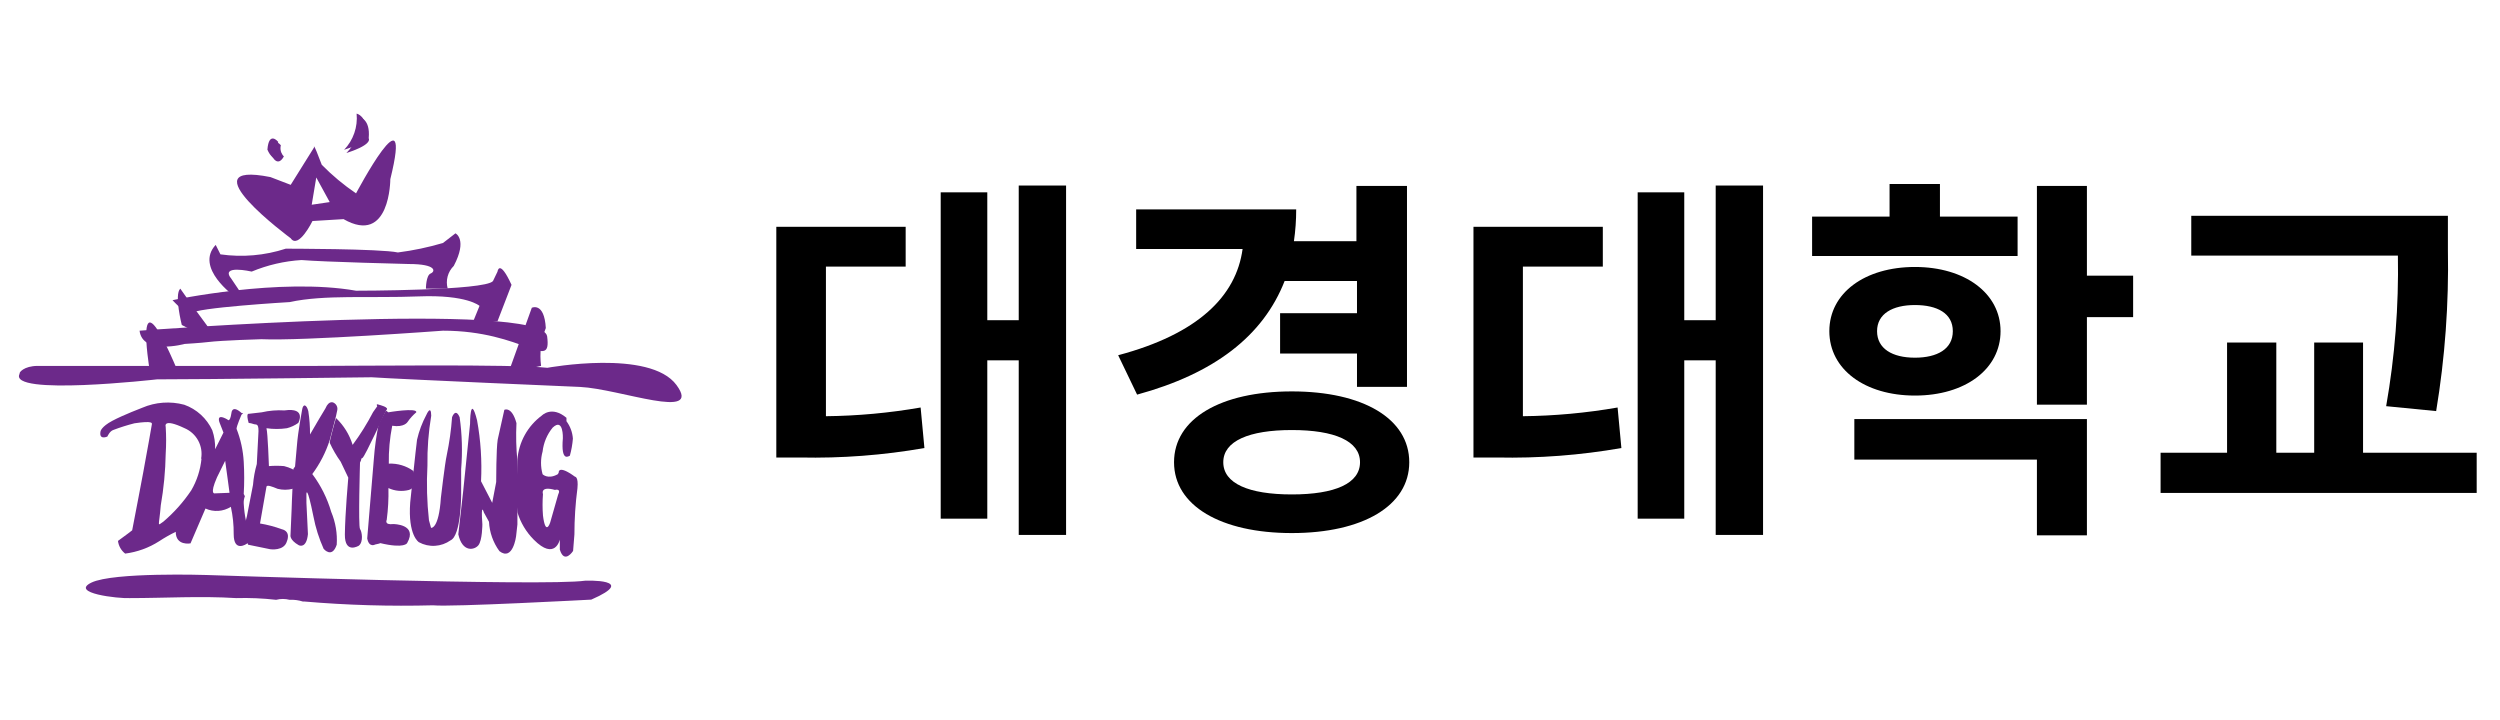 <svg width="132" height="38" viewBox="0 0 132 38" fill="none" xmlns="http://www.w3.org/2000/svg">
<path d="M12.989 27.51C12.925 27.207 12.885 26.899 12.869 26.59C12.861 26.457 12.882 26.324 12.929 26.2L12.869 26.08C12.902 25.514 12.902 24.946 12.869 24.38C12.835 23.784 12.707 23.196 12.489 22.64C12.489 22.5 12.749 21.9 12.749 21.9L12.839 21.81H12.759C12.239 21.34 12.219 21.81 12.219 21.81C12.139 22.35 12.009 22.15 12.009 22.15C11.359 21.78 11.599 22.33 11.599 22.33L11.799 22.84L11.359 23.72C11.37 23.38 11.319 23.042 11.209 22.72C11.064 22.408 10.859 22.128 10.605 21.896C10.351 21.664 10.053 21.485 9.729 21.37C8.992 21.172 8.21 21.228 7.509 21.53C7.509 21.53 6.509 21.91 5.929 22.22C5.349 22.53 5.309 22.77 5.309 22.77C5.209 23.26 5.669 23.05 5.669 23.05C5.669 23.05 5.789 22.76 5.989 22.7C6.352 22.562 6.723 22.445 7.099 22.35C8.099 22.2 8.019 22.35 8.019 22.4C8.019 22.45 7.719 24.08 7.719 24.08C7.629 24.64 6.979 28 6.979 28L6.759 28.17L6.229 28.56C6.245 28.691 6.287 28.818 6.352 28.933C6.417 29.048 6.505 29.149 6.609 29.23C7.246 29.148 7.858 28.926 8.399 28.58C8.681 28.394 8.975 28.227 9.279 28.08C9.279 28.84 10.059 28.69 10.059 28.69L10.849 26.85C11.062 26.948 11.296 26.991 11.53 26.975C11.764 26.959 11.991 26.885 12.189 26.76C12.293 27.233 12.344 27.716 12.339 28.2C12.339 29.2 13.029 28.71 13.029 28.71L13.279 28.53L12.989 27.51ZM10.639 24.22C10.581 24.809 10.397 25.379 10.099 25.89C9.687 26.505 9.192 27.06 8.629 27.54C8.269 27.79 8.399 27.82 8.489 26.68C8.646 25.781 8.733 24.872 8.749 23.96C8.779 23.484 8.779 23.006 8.749 22.53C8.749 22.53 8.569 22.05 9.749 22.61C10.055 22.741 10.307 22.971 10.465 23.263C10.623 23.555 10.678 23.893 10.619 24.22H10.639ZM11.339 26.05C11.339 26.05 11.049 26.13 11.459 25.2L11.889 24.33L12.009 25.2L12.119 26.02L11.339 26.05Z" fill="#6C298A"/>
<path d="M13.559 24.5L13.649 22.76C13.649 22.33 13.519 22.44 13.389 22.39C13.305 22.359 13.218 22.339 13.129 22.33C12.979 21.8 13.129 21.85 13.129 21.85L13.819 21.77C14.212 21.68 14.616 21.646 15.019 21.67C16.209 21.5 15.749 22.33 15.749 22.33C15.569 22.46 15.365 22.555 15.149 22.61C14.791 22.663 14.427 22.663 14.069 22.61C14.139 22.85 14.199 24.61 14.199 24.61C14.465 24.588 14.733 24.588 14.999 24.61C15.307 24.684 15.595 24.828 15.839 25.03C16.159 25.33 15.449 25.81 15.449 25.81C15.19 25.875 14.918 25.875 14.659 25.81C14.369 25.69 14.089 25.58 14.069 25.7L13.729 27.64C14.118 27.705 14.499 27.805 14.869 27.94C15.389 28.06 15.149 28.58 15.149 28.58C14.999 29.11 14.269 29 14.269 29L13.099 28.76L12.699 27.76H12.909L13.039 27.25L13.359 25.6C13.389 25.228 13.456 24.859 13.559 24.5Z" fill="#6C298A"/>
<path d="M15.489 24.76L15.579 24.63L15.679 23.51C15.729 22.82 15.949 21.65 15.949 21.65C15.999 21.29 16.189 21.35 16.279 21.71C16.342 22.117 16.372 22.528 16.369 22.94C16.579 22.56 17.179 21.57 17.179 21.57C17.379 21.09 17.629 21.27 17.629 21.27C17.695 21.306 17.748 21.363 17.78 21.431C17.813 21.499 17.823 21.576 17.809 21.65L17.739 21.98L17.409 23.24C17.202 23.883 16.891 24.488 16.489 25.03C16.94 25.631 17.279 26.309 17.489 27.03C17.718 27.576 17.818 28.169 17.779 28.76C17.529 29.51 17.089 28.98 17.089 28.98C16.844 28.433 16.662 27.859 16.549 27.27C16.209 25.58 16.179 26.06 16.179 26.06V26.55L16.259 28.2C16.179 29 15.779 28.79 15.779 28.79C15.269 28.5 15.339 28.25 15.339 28.25L15.399 26.86C15.399 26.86 15.409 26.38 15.489 24.76Z" fill="#6C298A"/>
<path d="M17.989 24.38C17.764 24.066 17.57 23.731 17.409 23.38C17.409 23.22 17.739 22.07 17.739 22.07C18.15 22.46 18.453 22.949 18.619 23.49C19.024 22.943 19.385 22.364 19.699 21.76L19.919 21.45C19.919 21.45 19.819 21.29 20.009 21.37C20.009 21.37 20.609 21.51 20.389 21.66C20.389 21.66 19.269 24.11 19.139 24.18C19.009 24.25 19.139 24.18 19.009 24.42C19.009 24.42 18.909 27.79 19.009 27.93C19.109 28.07 19.199 28.6 18.949 28.81C18.949 28.81 18.199 29.28 18.209 28.22C18.219 27.16 18.389 25.22 18.389 25.22" fill="#6C298A"/>
<path d="M19.689 25.33L19.619 26.33C19.619 27.89 19.489 27.88 19.489 27.88" fill="#6C298A"/>
<path d="M19.739 24.24C19.784 23.625 19.868 23.014 19.989 22.41L20.379 21.67L20.499 21.77C20.499 21.77 22.039 21.51 21.979 21.77C21.804 21.919 21.649 22.09 21.519 22.28C21.519 22.28 21.349 22.58 20.709 22.48C20.579 23.138 20.518 23.809 20.529 24.48C20.994 24.459 21.452 24.597 21.829 24.87C21.829 24.87 22.149 25.71 21.589 25.87C21.229 25.963 20.846 25.928 20.509 25.77C20.523 26.331 20.493 26.893 20.419 27.45C20.419 27.45 20.269 27.73 20.769 27.67C20.769 27.67 22.069 27.67 21.499 28.67C21.499 28.67 21.379 28.99 20.049 28.67C20.049 28.67 20.199 28.67 19.809 28.75C19.809 28.75 19.489 28.94 19.389 28.43" fill="#6C298A"/>
<path d="M22.519 21.89C22.519 21.89 22.759 21.34 22.769 21.95C22.622 22.819 22.556 23.699 22.569 24.58C22.516 25.544 22.543 26.511 22.649 27.47L22.759 27.87C22.759 27.87 23.169 27.96 23.279 26.28C23.279 26.28 23.489 24.47 23.589 24.03C23.727 23.37 23.821 22.702 23.869 22.03C23.869 22.03 24.049 21.51 24.269 22.03C24.398 22.938 24.424 23.857 24.349 24.77V26.12C24.349 26.12 24.349 28.28 23.789 28.53C23.548 28.701 23.264 28.802 22.968 28.819C22.673 28.837 22.379 28.771 22.119 28.63C22.119 28.63 21.529 28.28 21.659 26.53C21.659 26.53 21.959 23.66 22.019 23.22C22.125 22.756 22.294 22.309 22.519 21.89Z" fill="#6C298A"/>
<path d="M24.819 22.38C24.819 22.38 24.819 20.73 25.189 22.19C25.382 23.252 25.453 24.332 25.399 25.41L25.989 26.55L26.199 25.45C26.199 25.45 26.199 23.69 26.279 23.21L26.629 21.64C26.629 21.64 27.019 21.43 27.269 22.34C27.236 23.007 27.253 23.675 27.319 24.34V27.69L27.249 28.32C27.249 28.32 27.079 29.65 26.369 29.1C26.038 28.648 25.847 28.109 25.819 27.55L25.549 27.06C25.549 27.06 25.379 26.45 25.469 27.68C25.469 27.68 25.469 28.53 25.259 28.79C25.049 29.05 24.409 29.18 24.199 28.21L24.459 25.91L24.819 22.38Z" fill="#6C298A"/>
<path d="M30.359 25.17C29.439 24.5 29.499 24.96 29.499 24.96L29.449 25.04C28.929 25.33 28.649 25.04 28.649 25.04C28.539 24.648 28.539 24.232 28.649 23.84C28.701 23.378 28.885 22.94 29.179 22.58C29.759 22.03 29.719 23.14 29.719 23.14C29.609 24.43 30.029 24.08 30.089 24.06C30.171 23.766 30.224 23.464 30.249 23.16C30.226 22.827 30.108 22.508 29.909 22.24V22.06C29.129 21.4 28.609 21.94 28.609 21.94C28.239 22.213 27.933 22.562 27.71 22.964C27.488 23.366 27.354 23.812 27.319 24.27C27.319 24.27 27.239 26.47 27.319 27.05C27.485 27.593 27.78 28.087 28.179 28.49C29.309 29.63 29.559 28.49 29.559 28.49V29.02C29.799 29.81 30.259 29.09 30.259 29.09L30.329 28.22C30.329 27.404 30.382 26.589 30.489 25.78C30.549 25.16 30.359 25.17 30.359 25.17ZM29.469 26.12L29.049 27.59C29.049 27.59 28.809 28.34 28.669 27.22C28.64 26.844 28.64 26.466 28.669 26.09C28.669 26.09 28.499 25.64 29.309 25.87C29.279 25.87 29.649 25.76 29.469 26.12Z" fill="#6C298A"/>
<path d="M1.989 19.32C1.989 19.32 2.179 19.32 3.909 19.32H16.659C18.919 19.32 27.089 19.22 28.899 19.42C28.899 19.42 34.319 18.42 35.719 20.33C37.119 22.24 32.719 20.53 30.629 20.43C30.629 20.43 21.259 20.03 19.629 19.92C19.629 19.92 10.919 20.03 8.289 20.03C8.289 20.03 0.379 20.93 1.039 19.73C0.989 19.68 1.259 19.32 1.989 19.32Z" fill="#6C298A"/>
<path d="M7.889 19.46C7.889 19.46 6.979 13.92 9.369 19.56L7.889 19.46Z" fill="#6C298A"/>
<path d="M10.989 18.06C11.719 17.97 13.799 17.91 13.799 17.91C16.019 18.01 23.389 17.46 23.389 17.46C27.659 17.46 29.139 19.67 28.889 17.76C28.639 15.85 7.369 17.46 7.369 17.46C7.529 18.77 9.749 18.16 9.749 18.16C9.749 18.16 10.589 18.11 10.989 18.06Z" fill="#6C298A"/>
<path d="M26.849 19.67L28.079 16.25C28.079 16.25 28.739 15.93 28.819 17.32C28.566 17.954 28.48 18.643 28.569 19.32L26.849 19.67Z" fill="#6C298A"/>
<path d="M9.599 17.16C9.599 17.16 9.189 15.55 9.519 15.24C9.519 15.24 10.009 15.95 10.909 17.16C11.809 18.37 9.599 17.16 9.599 17.16Z" fill="#6C298A"/>
<path d="M9.109 15.85C9.109 15.85 14.769 14.64 18.799 15.35C18.799 15.35 25.619 15.35 26.029 14.84L26.269 14.34C26.269 14.34 26.359 13.63 27.009 15.04L26.269 16.96H24.989L25.319 16.15C25.319 16.15 24.659 15.55 22.109 15.65C19.559 15.75 17.109 15.55 15.299 15.95C15.299 15.95 10.199 16.25 10.119 16.55C10.039 16.85 9.109 15.85 9.109 15.85Z" fill="#6C298A"/>
<path d="M12.389 15.65C12.389 15.65 10.259 14.14 11.389 12.93L11.639 13.43C12.797 13.595 13.977 13.492 15.089 13.13C15.089 13.13 20.089 13.13 21.009 13.33C21.814 13.227 22.61 13.06 23.389 12.83L24.049 12.32C24.049 12.32 24.699 12.63 23.959 14.04C23.803 14.193 23.691 14.385 23.635 14.596C23.579 14.807 23.58 15.03 23.639 15.24H22.489C22.489 15.24 22.489 14.54 22.739 14.44C22.989 14.34 23.069 13.94 21.589 13.94C21.589 13.94 17.069 13.83 15.919 13.73C15.015 13.786 14.126 13.992 13.289 14.34C13.289 14.34 11.569 13.94 12.229 14.74L12.639 15.35L12.389 15.65Z" fill="#6C298A"/>
<path d="M18.799 10.21C18.148 9.768 17.541 9.262 16.989 8.7C16.499 7.39 16.579 7.79 16.579 7.79L15.349 9.76L14.279 9.35C9.759 8.45 15.349 12.58 15.349 12.58C15.759 13.18 16.499 11.67 16.499 11.67L18.139 11.57C20.609 12.98 20.609 9.46 20.609 9.46C21.839 4.47 18.799 10.21 18.799 10.21ZM16.459 10.81L16.699 9.37L17.409 10.67L16.459 10.81Z" fill="#6C298A"/>
<path d="M18.169 7.91C18.41 7.658 18.593 7.356 18.707 7.027C18.821 6.697 18.863 6.347 18.829 6C18.829 6 19.399 6.1 19.319 7.1C19.319 7.1 19.729 7.4 18.169 7.91Z" fill="#6C298A"/>
<path d="M14.859 8.1C14.78 8.022 14.722 7.925 14.692 7.818C14.662 7.711 14.661 7.598 14.689 7.49C14.689 7.49 14.199 6.89 14.119 7.9C14.119 7.9 14.449 8.76 14.859 8.1Z" fill="#6C298A"/>
<path d="M6.839 31.58C8.709 31.58 10.599 31.46 12.469 31.58C13.174 31.56 13.879 31.59 14.579 31.67C14.812 31.61 15.056 31.61 15.289 31.67C15.526 31.658 15.763 31.689 15.989 31.76H16.069C18.33 31.954 20.601 32.02 22.869 31.96C23.769 32.06 31.219 31.66 31.219 31.66C33.759 30.55 30.899 30.66 30.899 30.66C28.769 30.97 10.899 30.36 10.899 30.36C10.899 30.36 5.989 30.2 4.829 30.76C3.669 31.32 6.249 31.61 6.839 31.58Z" fill="#6C298A"/>
<path d="M18.289 8.08C18.536 7.835 18.726 7.538 18.847 7.212C18.968 6.886 19.017 6.537 18.989 6.19C18.989 6.19 19.559 6.28 19.469 7.28C19.419 7.28 19.829 7.58 18.289 8.08Z" fill="#6C298A"/>
<path d="M14.989 8.26C14.913 8.184 14.858 8.09 14.83 7.987C14.802 7.883 14.802 7.774 14.829 7.67C14.829 7.67 14.339 7.07 14.259 8.06C14.279 8.06 14.599 8.96 14.989 8.26Z" fill="#6C298A"/>
<path d="M43.609 21.976C45.285 21.958 46.958 21.804 48.609 21.516L48.809 23.656C46.641 24.036 44.44 24.203 42.239 24.156H40.989V11.976H47.819V14.076H43.609V21.976ZM56.289 9.796V28.246H53.789V19.026H52.129V27.386H49.669V10.156H52.129V16.906H53.789V9.796H56.289Z" fill="black"/>
<path d="M67.829 14.836C66.689 17.746 64.109 19.726 60.039 20.836L59.039 18.756C63.249 17.636 65.269 15.646 65.609 13.146H59.989V11.056H68.439C68.44 11.618 68.4 12.18 68.319 12.736H71.619V9.816H74.289V20.426H71.649V18.666H67.589V16.536H71.649V14.836H67.829ZM74.409 24.406C74.409 26.706 71.949 28.146 68.209 28.146C64.469 28.146 61.989 26.706 61.989 24.406C61.989 22.106 64.449 20.666 68.209 20.666C71.969 20.666 74.409 22.106 74.409 24.406ZM71.809 24.406C71.809 23.286 70.469 22.706 68.209 22.706C65.949 22.706 64.589 23.286 64.589 24.406C64.589 25.526 65.929 26.106 68.209 26.106C70.489 26.106 71.809 25.526 71.809 24.406Z" fill="black"/>
<path d="M80.409 21.976C82.085 21.958 83.757 21.804 85.409 21.516L85.609 23.656C83.441 24.036 81.24 24.203 79.039 24.156H77.799V11.976H84.629V14.076H80.409V21.976ZM93.089 9.796V28.246H90.589V19.026H88.929V27.386H86.469V10.156H88.929V16.906H90.589V9.796H93.089Z" fill="black"/>
<path d="M106.529 13.516H95.679V11.436H99.769V9.716H102.429V11.436H106.529V13.516ZM101.109 20.886C98.469 20.886 96.589 19.506 96.589 17.486C96.589 15.466 98.469 14.096 101.109 14.096C103.749 14.096 105.629 15.486 105.629 17.486C105.629 19.486 103.769 20.886 101.109 20.886ZM97.909 22.126H110.189V28.266H107.549V24.266H97.909V22.126ZM101.109 18.886C102.289 18.886 103.109 18.426 103.109 17.486C103.109 16.546 102.289 16.106 101.109 16.106C99.929 16.106 99.109 16.566 99.109 17.486C99.109 18.406 99.909 18.886 101.109 18.886ZM112.629 16.746H110.189V21.366H107.549V9.816H110.189V14.556H112.629V16.746Z" fill="black"/>
<path d="M130.769 23.906V26.026H114.079V23.906H117.589V18.086H120.189V23.906H122.189V18.086H124.769V23.906H130.769ZM125.989 21.446C126.45 18.822 126.657 16.16 126.609 13.496H115.699V11.396H129.249V13.176C129.303 16.032 129.096 18.887 128.629 21.706L125.989 21.446Z" fill="black"/>
</svg>
